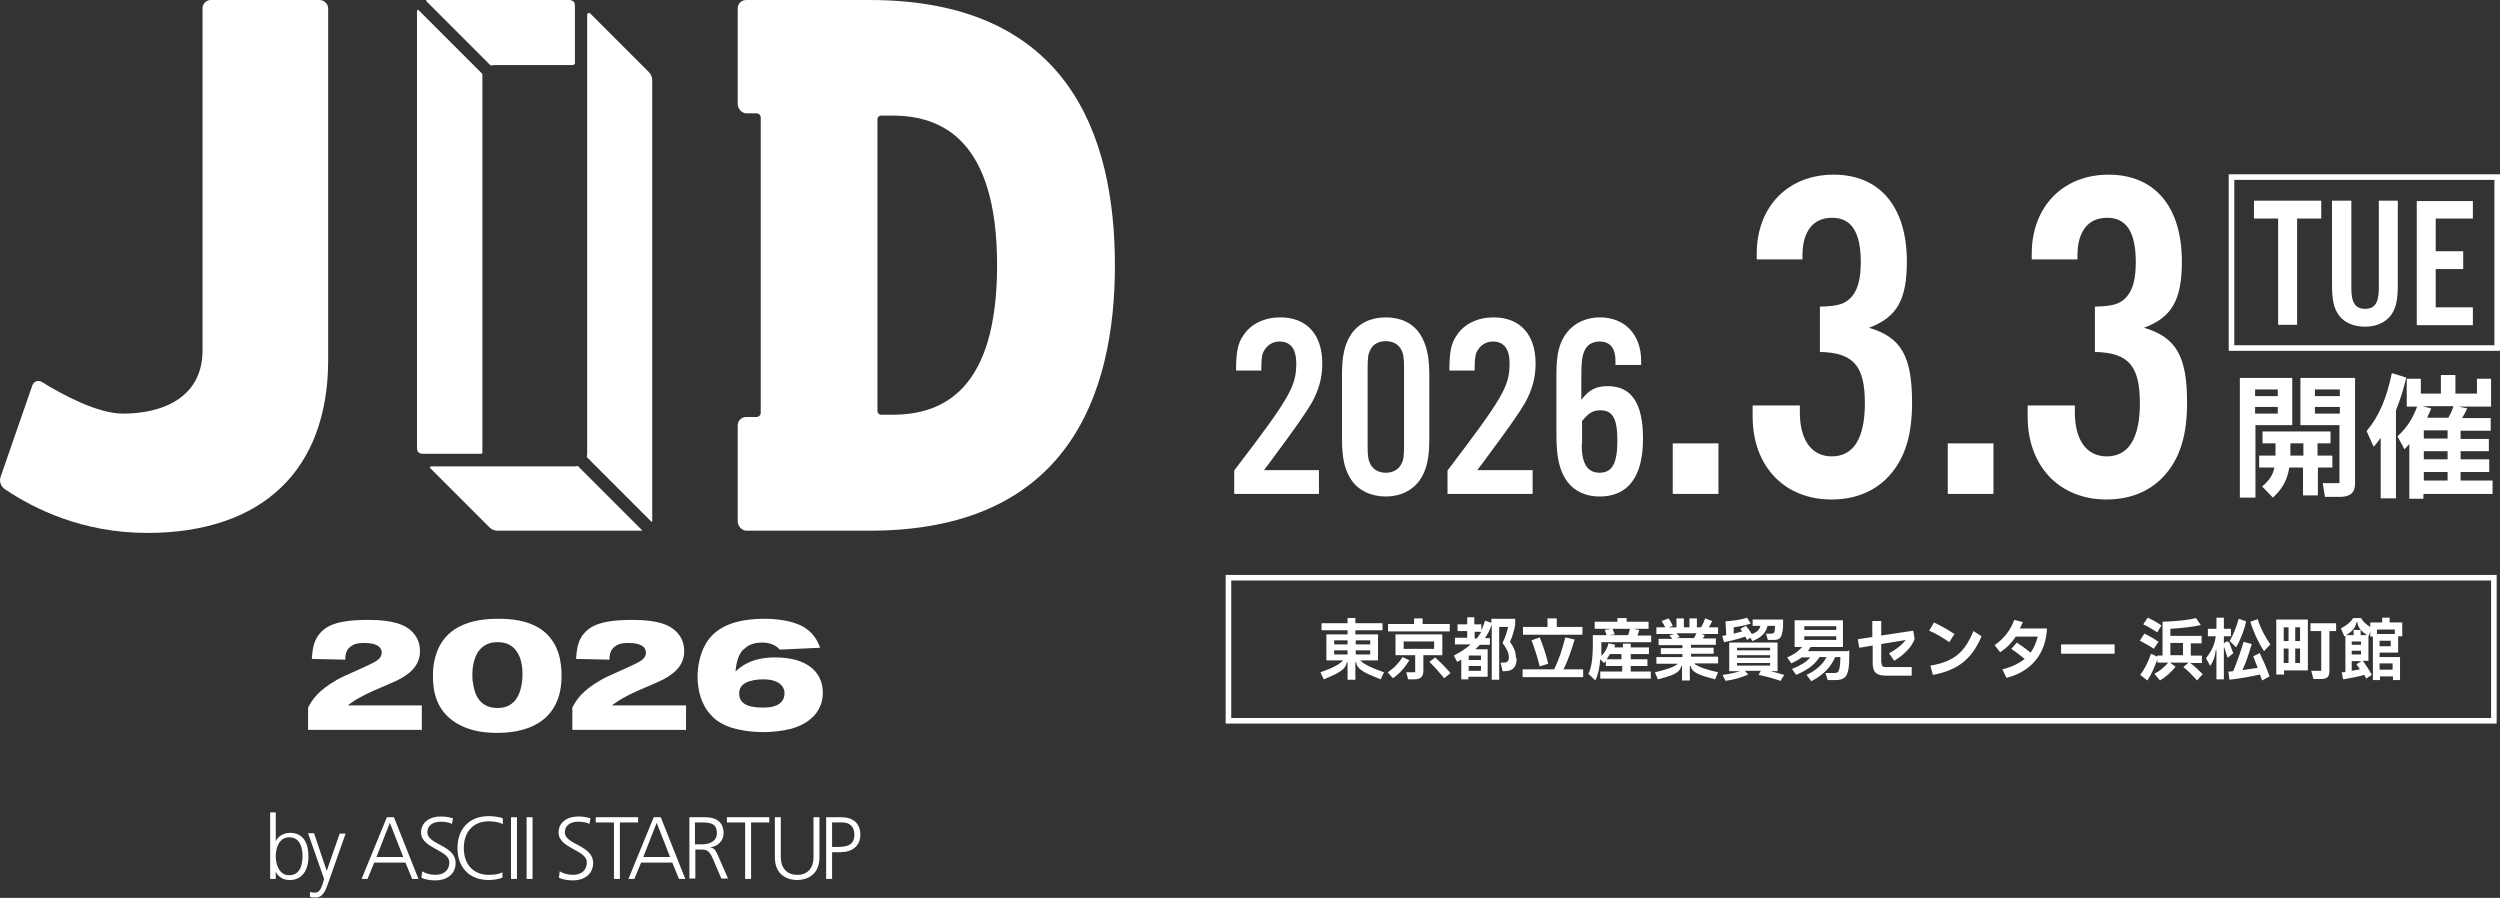 <?xml version="1.0" encoding="UTF-8"?>
<svg xmlns="http://www.w3.org/2000/svg" viewBox="0 0 67.27 24.16">
  <rect x="0" y="0" width="67.27" height="24.16" fill="#333333" stroke="none"/>
  <defs>
    <style>
      .cls-1 {
        isolation: isolate;
      }

      .cls-2 {
        fill: #fff;
      }

      .cls-3 {
        fill: none;
        mix-blend-mode: multiply;
      }
    </style>
  </defs>
  <g class="cls-1">
    <g id="_レイヤー_2" data-name="レイヤー 2">
      <g id="mv">
        <g>
          <g>
            <path class="cls-2" d="M7.27,21.86h.15v.78s0,0,0,0c.02-.06.14-.23.38-.23.36,0,.5.27.5.64,0,.36-.17.63-.5.63-.17,0-.3-.07-.38-.22h0v.19h-.15v-1.78ZM7.78,22.53c-.27,0-.36.29-.36.51,0,.22.09.51.36.51.29,0,.36-.27.36-.51,0-.24-.07-.51-.36-.51Z"/>
            <path class="cls-2" d="M8.79,23.44h0l.35-1.01h.16l-.49,1.39c-.06.17-.14.33-.31.33-.05,0-.11,0-.16-.02v-.13s.07.02.13.02c.13,0,.17-.11.22-.26l.03-.11-.43-1.23h.16l.34,1.01Z"/>
            <path class="cls-2" d="M10.41,21.99h.19s.66,1.66.66,1.66h-.17l-.18-.44h-.84s-.18.44-.18.44h-.16s.68-1.66.68-1.66ZM10.49,22.14l-.36.92h.72s-.36-.92-.36-.92Z"/>
            <path class="cls-2" d="M11.35,23.44c.1.06.21.1.37.1.2,0,.37-.1.37-.34,0-.33-.76-.37-.76-.8,0-.27.23-.43.53-.43.08,0,.21.01.33.05l-.03.15c-.07-.04-.19-.06-.3-.06-.17,0-.36.07-.36.29,0,.33.76.34.76.82,0,.34-.29.47-.54.47-.16,0-.29-.03-.38-.07l.02-.17Z"/>
            <path class="cls-2" d="M13.52,22.17c-.1-.05-.25-.07-.37-.07-.43,0-.67.3-.67.72s.24.72.67.72c.11,0,.28-.01.37-.07v.14c-.08.05-.27.07-.37.07-.52,0-.84-.34-.84-.86s.32-.86.84-.86c.1,0,.3.02.38.06v.15Z"/>
            <path class="cls-2" d="M13.75,21.99h.16v1.66h-.16v-1.66Z"/>
            <path class="cls-2" d="M14.17,21.99h.16v1.66h-.16v-1.66Z"/>
            <path class="cls-2" d="M15.05,23.44c.1.06.21.1.37.1.2,0,.37-.1.37-.34,0-.33-.76-.37-.76-.8,0-.27.23-.43.53-.43.08,0,.21.01.33.05l-.03.15c-.07-.04-.19-.06-.3-.06-.17,0-.36.07-.36.29,0,.33.76.34.76.82,0,.34-.29.47-.54.47-.16,0-.29-.03-.38-.07l.02-.17Z"/>
            <path class="cls-2" d="M16.52,22.13h-.49v-.14h1.14v.14h-.49s0,1.52,0,1.52h-.16v-1.52Z"/>
            <path class="cls-2" d="M17.59,21.99h.19s.66,1.66.66,1.66h-.17l-.18-.44h-.84s-.18.44-.18.44h-.16s.68-1.66.68-1.66ZM17.67,22.14l-.36.92h.72s-.36-.92-.36-.92Z"/>
            <path class="cls-2" d="M18.55,21.99h.43c.29,0,.49.13.49.43,0,.21-.16.36-.37.38h0c.13.02.16.09.21.2l.28.64h-.18l-.24-.56c-.1-.21-.17-.22-.32-.22h-.14s0,.78,0,.78h-.16v-1.66ZM18.71,22.72h.17c.19,0,.41-.07.41-.3,0-.27-.19-.29-.42-.29h-.17s0,.59,0,.59Z"/>
            <path class="cls-2" d="M20.05,22.13h-.49v-.14h1.14v.14h-.49s0,1.52,0,1.52h-.16v-1.52Z"/>
            <path class="cls-2" d="M22.05,23.07c0,.49-.36.61-.6.61s-.6-.12-.6-.61v-1.08h.16v1.08c0,.27.15.47.44.47s.44-.19.44-.47v-1.08h.16v1.08Z"/>
            <path class="cls-2" d="M22.23,21.99h.41c.31,0,.51.16.51.47,0,.31-.23.47-.53.47h-.23s0,.72,0,.72h-.16v-1.66ZM22.4,22.79h.11c.25,0,.48-.03.48-.33,0-.21-.12-.33-.33-.33h-.27s0,.66,0,.66Z"/>
            <path class="cls-2" d="M30,7.14c0,3.47-1.26,7.14-6.6,7.14h-3.32c-.1,0-.23-.11-.23-.25v-2.58c0-.13.1-.23.23-.23h.28c.06,0,.11-.05.11-.11V3.16c0-.06-.05-.11-.11-.11h-.28c-.1,0-.23-.11-.23-.25V.23c0-.13.1-.23.23-.23h3.32c5.34,0,6.6,3.64,6.6,7.14ZM26.83,7.14c0-3.37-1.48-4.03-2.82-4.03-.02,0-.19,0-.3,0-.05,0-.1.04-.1.1v7.85c0,.05.04.1.1.1.11,0,.28,0,.3,0h0c1.37,0,2.82-.67,2.82-4.03Z"/>
            <path class="cls-2" d="M15.44.04s-.08-.04-.11-.04h-3.85s-.02.02-.01.03l1.73,1.73s.02,0,.03,0c.03,0,.06-.01.09-.01h2.1s.05-.02.05-.05V.15s0-.08-.04-.11Z"/>
            <path class="cls-2" d="M11.24.27s-.02,0-.02.01v11.78s0,.08.04.11c.03.03.08.04.11.04h1.58s.03-.01.03-.03V2.1s0-.05,0-.08c0-.02,0-.03,0-.03l-1.73-1.73Z"/>
            <path class="cls-2" d="M17.55,14.03s0-.01,0-.02V2.16c0-.08-.03-.16-.09-.22l-1.59-1.59s-.07,0-.07.03v11.8s0,.07-.01.1c0,.01,0,.02,0,.02l1.74,1.74s0,0,.01,0Z"/>
            <path class="cls-2" d="M15.54,12.54s-.06.01-.09.01h-3.86s-.04.03-.02.04l1.6,1.6c.06.06.14.09.22.09h3.87s.01,0,.02,0c0,0,0-.01,0-.01l-1.73-1.73s0,0-.01,0Z"/>
            <path class="cls-2" d="M8.83.23C8.83.1,8.72,0,8.6,0h-2.93c-.12,0-.22.1-.22.22v9.22c-.01,1.31-1.15,1.69-2.14,1.69-.67,0-1.6-.49-2.18-.85-.1-.06-.22-.02-.26.09L.02,12.82c-.05.13,0,.27.12.35.78.52,2.07,1.17,3.83,1.17h0c1.52,0,2.76-.42,3.59-1.22.83-.79,1.27-1.97,1.27-3.42V.23Z"/>
            <path class="cls-3" d="M13.35,12.2s-.03-.01-.03-.03V2.25c0-.09.07-.16.16-.16h1.94s.05.02.05.05v9.87c0,.1-.08.18-.18.18h-1.94Z"/>
            <path class="cls-2" d="M11.34,19.64h-3.05v-.6c.1-.19.25-.45.78-.75.12-.07.18-.09.73-.34.3-.14.47-.21.47-.39,0-.25-.36-.26-.47-.26s-.24.01-.34.08c-.16.1-.17.26-.17.37l-.9-.02c.02-.22.03-.42.17-.63.19-.25.47-.42,1.35-.42.65,0,1,.12,1.2.34.14.15.19.32.19.51,0,.43-.36.66-.66.8-.17.08-.35.15-.53.23-.11.05-.44.19-.67.36-.03.02-.06.04-.08.06.04,0,.09,0,.13,0,.05,0,.09,0,.14,0h1.72v.69Z"/>
            <path class="cls-2" d="M14.67,17.02c.38.34.44.81.44,1.17,0,1.09-.74,1.53-1.72,1.53-.27,0-.72-.02-1.12-.27-.55-.34-.62-.88-.62-1.25,0-.17.01-.34.06-.51.22-.83.96-1.05,1.74-1.04.51,0,.94.12,1.22.37ZM12.87,17.53c-.1.15-.16.38-.16.62,0,.08,0,.16.02.23.02.17.1.67.65.67.14,0,.35-.02.51-.24.14-.2.17-.5.17-.66,0-.19-.03-.44-.15-.61-.09-.14-.25-.27-.54-.26-.16,0-.35.05-.5.25Z"/>
            <path class="cls-2" d="M18.45,19.64h-3.05v-.6c.1-.19.25-.45.78-.75.12-.07.18-.09.73-.34.3-.14.47-.21.47-.39,0-.25-.36-.26-.47-.26s-.24.01-.34.08c-.16.1-.17.26-.17.37l-.9-.02c.02-.22.03-.42.17-.63.19-.25.47-.42,1.35-.42.65,0,1,.12,1.2.34.14.15.19.32.19.51,0,.43-.36.66-.66.8-.17.08-.35.15-.53.23-.11.05-.44.19-.67.36-.03.02-.06.04-.08.06.04,0,.09,0,.13,0,.05,0,.09,0,.14,0h1.72v.69Z"/>
            <path class="cls-2" d="M20,17.47c-.17.19-.19.44-.21.6.37-.36.84-.38,1.07-.38.84,0,1.28.38,1.28.95,0,.43-.26.8-.85.97-.24.06-.5.09-.75.09-.36,0-.66-.06-.86-.12-.21-.07-.4-.17-.55-.34-.26-.28-.36-.66-.36-1.04,0-.26.06-.54.16-.76.15-.32.49-.79,1.64-.79.48,0,.88.1,1.1.25.26.17.34.39.4.53l-1.09.05c-.13-.16-.34-.19-.48-.19-.3,0-.44.13-.5.2ZM19.89,18.66c0,.36.41.38.66.38.38,0,.56-.15.56-.39,0-.19-.17-.37-.56-.37-.14,0-.66.01-.66.37Z"/>
          </g>
          <g>
            <g>
              <path class="cls-2" d="M35.49,13.29h-2.28v-.63c1.49-1.95,1.67-2.26,1.67-2.88,0-.39-.15-.59-.45-.59-.19,0-.34.1-.43.27-.05.1-.06.22-.06.51h-.68c0-.51.05-.74.2-.95.2-.31.57-.48.99-.48.71,0,1.13.46,1.13,1.24,0,.38-.09.71-.29,1.07q-.22.38-1.04,1.48c-.08.11-.16.22-.24.32h1.48v.63Z"/>
              <path class="cls-2" d="M38.46,11.8c0,.53-.07.84-.25,1.11-.2.29-.53.45-.92.45s-.74-.16-.93-.45c-.18-.27-.25-.58-.25-1.11v-1.7c0-.53.07-.84.25-1.11.2-.29.52-.45.93-.45s.73.16.92.45c.17.27.25.57.25,1.11v1.7ZM36.8,11.95c0,.32.01.41.08.55.08.14.22.22.41.22s.33-.08.41-.22c.07-.13.08-.22.08-.55v-2c0-.33-.01-.41-.08-.55-.08-.14-.22-.22-.41-.22s-.34.08-.41.22c-.07.13-.08.22-.08.55v2Z"/>
              <path class="cls-2" d="M41.23,13.29h-2.28v-.63c1.48-1.95,1.67-2.26,1.67-2.88,0-.39-.15-.59-.45-.59-.19,0-.34.1-.43.27-.05.1-.06.22-.06.51h-.68c0-.51.05-.74.2-.95.2-.31.57-.48.99-.48.71,0,1.13.46,1.13,1.24,0,.38-.09.71-.29,1.07q-.22.38-1.04,1.48c-.08.11-.16.22-.24.32h1.49v.63Z"/>
              <path class="cls-2" d="M43.47,9.83v-.11c0-.35-.14-.53-.43-.53-.18,0-.32.08-.39.22-.08.15-.1.33-.1.77v.58c.2-.27.4-.37.71-.37.64,0,.95.46.95,1.41,0,1.03-.4,1.56-1.17,1.56-.37,0-.67-.14-.86-.39-.21-.28-.3-.65-.3-1.25v-1.67c0-.53.08-.84.28-1.1.2-.26.52-.41.89-.41.67,0,1.11.46,1.11,1.17v.11h-.68ZM42.56,11.96c0,.51.15.76.48.76.34,0,.48-.25.48-.86s-.13-.82-.46-.82c-.2,0-.32.08-.49.29v.64Z"/>
            </g>
            <g>
              <path class="cls-2" d="M46.24,13.29h-1.23v-1.36h1.23v1.36Z"/>
              <path class="cls-2" d="M48.97,8.25c.52-.01.69-.08.86-.27.17-.2.24-.5.24-.93,0-.8-.25-1.19-.77-1.19s-.79.37-.8.99v.13h-1.23v-.15c0-1.27.84-2.13,2.07-2.13s1.97.85,1.97,2.34c0,1.03-.27,1.5-1.02,1.78.86.25,1.16.76,1.16,2.01,0,.86-.18,1.46-.57,1.92s-.94.69-1.6.69c-1.27,0-2.12-.9-2.12-2.23v-.3h1.27v.18c0,.76.32,1.19.86,1.19.58,0,.89-.48.89-1.43,0-1-.3-1.36-1.21-1.38v-1.18Z"/>
              <path class="cls-2" d="M53.64,13.29h-1.23v-1.36h1.23v1.36Z"/>
              <path class="cls-2" d="M56.37,8.25c.52-.01.69-.08.86-.27.17-.2.24-.5.24-.93,0-.8-.25-1.19-.77-1.19s-.79.37-.8.99v.13h-1.23v-.15c0-1.27.84-2.13,2.07-2.13s1.97.85,1.97,2.34c0,1.03-.27,1.5-1.02,1.78.86.25,1.16.76,1.16,2.01,0,.86-.18,1.46-.57,1.92s-.94.69-1.6.69c-1.27,0-2.12-.9-2.12-2.23v-.3h1.27v.18c0,.76.32,1.19.86,1.19.58,0,.89-.48.89-1.43,0-1-.3-1.36-1.21-1.38v-1.18Z"/>
            </g>
            <g>
              <path class="cls-2" d="M61.82,8.74h-.52v-2.86h-.65v-.48h1.81v.48h-.65v2.86Z"/>
              <path class="cls-2" d="M64.52,5.4v2.26c0,.42-.05.64-.19.83-.15.19-.39.3-.69.3s-.55-.1-.7-.3c-.14-.19-.19-.41-.19-.83v-2.26h.52v2.35c0,.4.11.56.37.56s.37-.16.37-.56v-2.35h.51Z"/>
              <path class="cls-2" d="M66.54,5.88h-1v.88h.74v.48h-.74v1.03h1v.48h-1.51v-3.34h1.51v.48Z"/>
            </g>
            <path class="cls-2" d="M67.12,4.84v4.45h-7v-4.45h7M67.27,4.69h-7.3v4.75h7.3v-4.75h0Z"/>
            <g>
              <path class="cls-2" d="M61.68,10.17v1.27h-.99v1.95h-.42v-3.22h1.41ZM61.29,10.66v-.18h-.61v.18h.61ZM61.29,11.13v-.18h-.61v.18h.61ZM62.77,12.58h-.4v.75h-.4v-.75h-.37c-.05.33-.19.58-.44.81l-.29-.3c.19-.16.29-.31.33-.51h-.41v-.32h.44v-.33h-.35v-.32h1.83v.32h-.35v.33h.4v.32ZM61.63,12.26h.35v-.33h-.35v.33ZM61.9,10.17h1.47v2.84c0,.24-.12.36-.41.36h-.4l-.06-.37h.45v-1.56h-1.05v-1.27ZM62.96,10.66v-.18h-.67v.18h.67ZM62.96,11.13v-.18h-.67v.18h.67Z"/>
              <path class="cls-2" d="M64.75,10.15c-.07.3-.16.6-.28.89v2.37h-.41v-1.63c-.06.08-.12.17-.19.24l-.19-.42c.34-.4.54-.89.68-1.56l.39.12ZM67.07,12.93v.36h-1.86v.13h-.38v-1.47s-.08.09-.13.14l-.19-.35c.26-.23.42-.5.53-.8h-.28v-.75h.38v.4h.54v-.5h.39v.5h.58v-.4h.38v.75h-.88l.24.05c-.04.09-.09.17-.14.26h.77v.34h-.81v.22h.76v.33h-.76v.22h.77v.34h-.77v.23h.85ZM65.18,10.93l.24.06c-.04.09-.08.18-.11.25h.57c.06-.1.11-.22.14-.31h-.84ZM65.86,11.8v-.22h-.64v.22h.64ZM65.86,12.36v-.22h-.64v.22h.64ZM65.22,12.7v.23h.64v-.23h-.64Z"/>
            </g>
            <g>
              <path class="cls-2" d="M36.6,17.77c.12.12.33.21.64.32l-.09.19c-.36-.15-.63-.24-.66-.46h-.02v.47h-.21v-.47h-.02c-.03.21-.26.31-.62.46l-.09-.19c.31-.11.5-.2.61-.32h-.45v-.7h.57v-.11h-.7v-.19h.7v-.14h.21v.14h.73v.19h-.73v.11h.61v.7h-.48ZM35.9,17.23v.11h.36v-.11h-.36ZM35.9,17.5v.11h.36v-.11h-.36ZM36.87,17.23h-.39v.11h.39v-.11ZM36.87,17.61v-.11h-.39v.11h.39Z"/>
              <path class="cls-2" d="M37.92,17.77c-.1.17-.26.36-.44.48l-.14-.16c.18-.12.3-.25.4-.41l.19.09ZM39.01,16.79v.2h-1.66v-.2h.7v-.15h.23v.15h.73ZM38.81,17.63h-.51v.42c0,.16-.08.23-.24.23h-.17l-.05-.19h.24v-.46h-.53v-.56h1.26v.56ZM37.77,17.26v.2h.82v-.2h-.82ZM38.62,17.69c.13.12.26.25.41.42l-.17.14c-.14-.17-.26-.31-.4-.44l.16-.12Z"/>
              <path class="cls-2" d="M40.81,17.72c0,.2-.08.34-.32.34h-.06l-.05-.23h.07c.12,0,.15-.05.15-.15,0-.13-.08-.26-.17-.38.08-.16.12-.3.15-.43h-.24v1.42h-.2v-1.49c-.04.14-.11.26-.18.37h.13v.18h-.27s-.08.08-.12.12h.33v.74h-.52v.07h-.19v-.53s-.07.04-.11.06l-.09-.17c.17-.09.32-.18.45-.3h-.42v-.18h.33v-.18h-.26v-.18h.26v-.19h.19v.19h.19v.16c.04-.08.07-.17.1-.26l.17.06v-.11h.64v.17c-.03.15-.07.3-.14.45.09.13.16.25.16.43ZM39.85,17.76v-.12h-.33v.12h.33ZM39.85,18.05v-.13h-.33v.13h.33ZM39.68,17.18h.06c.04-.06.08-.12.12-.18h-.18v.18Z"/>
              <path class="cls-2" d="M42.6,18.01v.21h-1.63v-.21h.85c.14-.29.22-.55.3-.86l.25.06c-.08.26-.17.55-.3.8h.54ZM42.58,16.87v.21h-1.6v-.21h.66v-.23h.25v.23h.69ZM41.43,17.93c-.06-.25-.13-.46-.22-.7l.22-.08c.09.22.17.46.23.71l-.23.07Z"/>
              <path class="cls-2" d="M43.85,18.07h.57v.19h-1.36v-.19h.59v-.15h-.44v-.13s-.03.03-.05.05l-.1-.1c-.02.24-.06.42-.13.57l-.19-.18c.08-.15.12-.41.12-.79v-.25h.37s-.03-.1-.05-.14l.18-.03h-.45v-.19h.61v-.1h.25v.1h.59v.19h-.42l.17.03c-.02.06-.03.11-.05.15h.37v.18h-1.34v.07c0,.11,0,.21,0,.3.09-.09.16-.2.19-.34l.18.04s-.01.04-.02.07h.23v-.1h.21v.1h.49v.18h-.49v.14h.45v.18h-.45v.15ZM43.63,17.74v-.14h-.31c-.03.05-.06.1-.09.14h.4ZM43.39,16.92s.04.1.06.15l-.16.02h.52s.03-.1.05-.17h-.46Z"/>
              <path class="cls-2" d="M45.59,17.86c.12.09.33.16.64.23l-.08.19c-.38-.1-.62-.17-.66-.36h-.02v.39h-.21v-.39h-.02c-.04.2-.26.26-.63.36l-.08-.19c.29-.07.5-.13.62-.23h-.58v-.18h.7v-.08h-.58v-.16h.58v-.08h-.64v-.17h.37s-.05-.06-.08-.09l.12-.04h-.47v-.18h.24c-.03-.05-.06-.11-.1-.17l.19-.07s.08.12.11.2l-.11.04h.21v-.24h.2v.24h.15v-.24h.2v.24h.11c.05-.08.09-.17.11-.24l.19.07c-.02.05-.06.12-.09.17h.25v.18h-.46l.1.03s-.03.06-.05.09h.35v.17h-.67v.08h.61v.16h-.61v.08h.73v.18h-.61ZM45.12,17.05s.05.06.08.09l-.1.03h.48s.05-.09.07-.13h-.53Z"/>
              <path class="cls-2" d="M46.35,17.11s.07-.01.1-.02l-.02-.37c.21-.02.42-.04.58-.1l.1.16c-.12.04-.31.08-.46.1v.17c.08-.02.16-.04.23-.06-.02-.03-.04-.05-.05-.07l.15-.08c.05.06.11.14.16.22.14-.05.2-.11.23-.22h-.21v-.17h.82c0,.19,0,.28-.03.38-.03.14-.1.17-.24.17h-.14l-.05-.17h.14c.06,0,.08-.02.09-.06.01-.04.01-.09.01-.15h-.2c-.04.19-.17.32-.41.41l-.05-.09-.09.06s-.03-.06-.05-.09c-.17.06-.37.11-.57.15l-.05-.18ZM47.6,18.05c.13.03.27.07.41.11l-.1.16c-.2-.07-.4-.12-.59-.16l.06-.11h-.43l.09.1c-.16.07-.37.14-.61.17l-.08-.16c.18-.02.34-.06.47-.1h-.29v-.77h1.3v.77h-.23ZM47.63,17.43h-.89v.07h.89v-.07ZM47.63,17.7v-.07h-.89v.07h.89ZM46.74,17.84v.07h.89v-.07h-.89Z"/>
              <path class="cls-2" d="M49.76,17.5v.06c0,.22,0,.39-.04.52-.04.15-.12.22-.35.22h-.19l-.06-.19h.22c.1,0,.13-.02.15-.1.02-.09.03-.19.03-.28v-.05h-.14c-.1.25-.31.48-.64.65l-.13-.17c.26-.12.44-.29.54-.48h-.19c-.13.21-.33.35-.63.48l-.11-.16c.22-.09.38-.18.49-.31h-.23c-.08.06-.17.11-.28.16l-.11-.16c.16-.07.29-.15.4-.28h-.2v-.72h1.3v.72h-.87s-.05.07-.07.11h1.07ZM49.41,16.85h-.86v.1h.86v-.1ZM48.55,17.22h.86v-.1h-.86v.1Z"/>
              <path class="cls-2" d="M50.63,17.84c0,.08.03.11.11.11h.7v.23h-.69c-.26,0-.36-.09-.36-.34v-.47l-.36.06-.04-.23.39-.06v-.43h.24v.39l.86-.13.04.22c-.08.23-.29.43-.55.59l-.14-.2c.22-.12.36-.24.45-.36l-.66.11v.5Z"/>
              <path class="cls-2" d="M52.44,17.27c-.18-.12-.36-.23-.53-.3l.13-.22c.17.08.37.19.55.31l-.14.22ZM51.95,17.91c.63-.11.92-.36,1.15-.93l.22.14c-.25.59-.61.91-1.31,1.04l-.07-.26Z"/>
              <path class="cls-2" d="M55.08,16.91c-.03.68-.42,1.16-1.09,1.33l-.11-.23c.25-.06.45-.16.6-.28-.11-.09-.24-.19-.36-.27l.15-.17c.13.09.26.18.37.27.09-.12.15-.27.19-.43h-.59c-.1.15-.21.28-.42.42l-.15-.19c.26-.18.43-.41.53-.68l.23.06c-.03.07-.05.12-.08.17h.73Z"/>
              <path class="cls-2" d="M55.46,17.59v-.25h1.44v.25h-1.44Z"/>
              <path class="cls-2" d="M57.96,17.46c-.12-.08-.25-.15-.38-.22l.12-.19c.13.06.27.14.38.22l-.12.18ZM58.92,17.83c.13.09.26.22.35.31l-.15.17c-.09-.1-.23-.25-.37-.36l.14-.12h-.5l.15.11c-.1.13-.25.27-.42.37l-.15-.18c.16-.08.28-.19.37-.3h-.29v-.09c-.06.18-.16.41-.27.57l-.19-.15c.12-.16.22-.36.29-.57l.17.08v-.03h.14v-.91c.33-.01.67-.04.9-.1l.13.19c-.24.05-.49.08-.82.1v.19h.84v.2h-.29v.33h.3v.2h-.34ZM58.04,17.01c-.12-.07-.23-.15-.37-.21l.12-.18c.13.06.26.13.37.21l-.11.18ZM58.4,17.3v.33h.34v-.33h-.34Z"/>
              <path class="cls-2" d="M60.09,17.58l-.15.12-.09-.28s-.01-.01-.01,0v.86h-.2v-.78h-.02c-.02.18-.05.27-.15.42l-.11-.21c.18-.23.24-.41.26-.59h-.21v-.2h.23v-.3h.2v.3h.19v.2h-.19v.19h0l.05-.04s.07-.03.1.03l.1.27ZM60.8,17.56c.09.19.19.42.27.64l-.2.11s-.04-.1-.06-.16c-.26.06-.56.11-.82.14l-.03-.22s.09,0,.13-.01c.1-.23.2-.52.28-.79l.22.06c-.07.23-.15.49-.25.7.14-.02.28-.04.41-.06-.04-.11-.08-.21-.12-.31l.18-.09ZM59.99,17.26c.1-.17.18-.37.25-.61l.2.07c-.05.23-.15.49-.27.7l-.17-.17ZM60.92,17.52c-.16-.24-.28-.51-.37-.79l.2-.07c.08.26.21.49.34.68l-.17.18Z"/>
              <path class="cls-2" d="M61.25,18.15v-1.48h.85v1.37h-.64v.11h-.21ZM61.45,16.88v.37h.13v-.37h-.13ZM61.45,17.45v.39h.13v-.39h-.13ZM61.76,16.88v.37h.13v-.37h-.13ZM61.76,17.45v.39h.13v-.39h-.13ZM62.86,16.77v.21h-.18v1.06c0,.17-.05.23-.23.23h-.2l-.06-.22h.27v-1.07h-.29v-.21h.69Z"/>
              <path class="cls-2" d="M64.52,17.56h-.49v.12h.55v.62h-.19v-.1h-.35v.1h-.19v-1.17h-.07v-.13l-.04.11h-.01s0,.67,0,.67h-.15c.08.11.18.26.24.38l-.15.1s-.03-.06-.05-.1c-.17.05-.36.08-.57.12l-.04-.19s.07,0,.1-.01v-.97s-.02,0-.03.01l-.09-.21c.2-.11.28-.2.33-.28h.21c.05.08.1.15.25.24v-.12h.32v-.13h.2v.13h.34v.37h-.11v.43ZM63.51,17.09h.18c-.16-.11-.24-.2-.26-.35h-.02c-.03.16-.12.25-.28.35h.2v-.14h.19v.14ZM63.53,17.26h-.25v.09h.25v-.09ZM63.28,17.51v.1h.25v-.1h-.25ZM63.41,17.87l.13-.08h-.26v.26c.08-.01.15-.03.22-.04-.03-.05-.06-.09-.09-.13ZM63.96,17.06h.48v-.12h-.48v.12ZM64.33,17.39v-.15h-.3v.15h.3ZM64.38,17.85h-.35v.17h.35v-.17Z"/>
            </g>
            <path class="cls-2" d="M67.03,15.62v3.7h-33.9v-3.7h33.9M67.18,15.47h-34.2v4h34.2v-4h0Z"/>
          </g>
        </g>
      </g>
    </g>
  </g>
</svg>